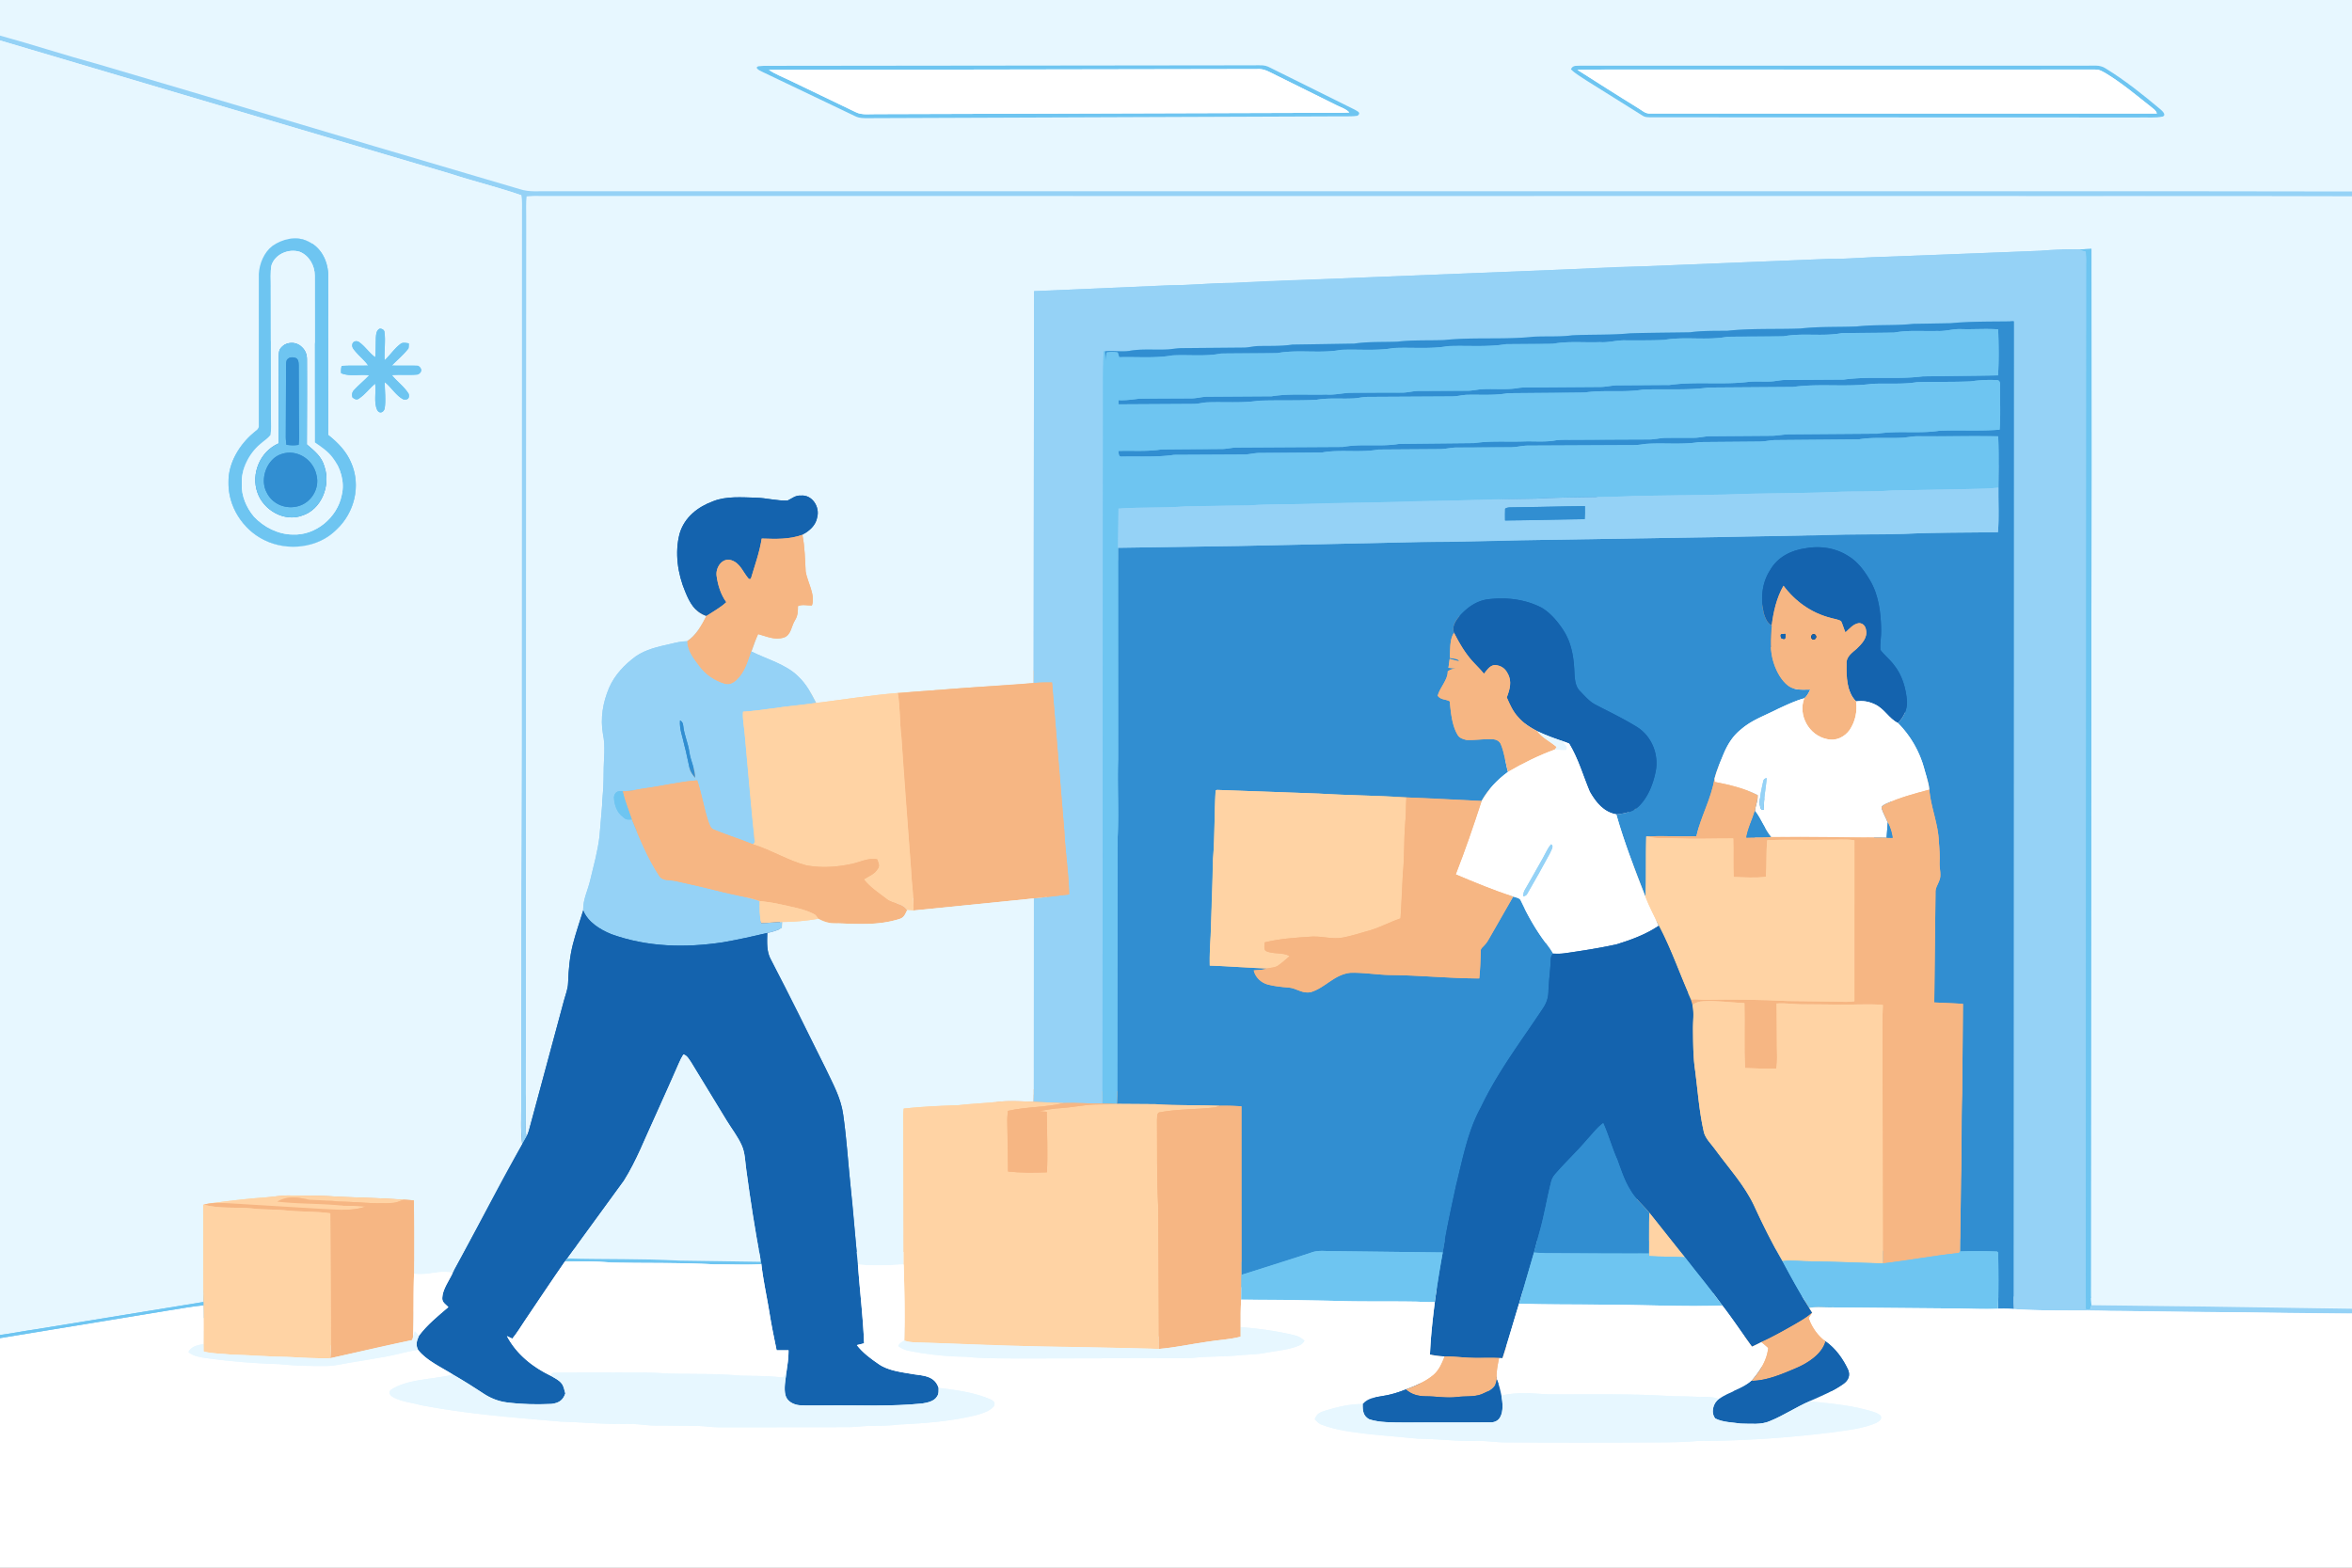 <svg xmlns="http://www.w3.org/2000/svg" viewBox="0 0 1254 836" width="1672" height="1114.667" xmlns:v="https://vecta.io/nano"><rect x="0" y="0" width="1254" height="836" fill="#333333" stroke="none"/><style><![CDATA[.B{stroke:#f6b683}.C{fill:#f6b683}.D{stroke:#e7f7ff}.E{fill:#e7f7ff}.F{stroke:#ffd3a4}.G{fill:#ffd3a4}.H{stroke:#6ec5f1}.I{stroke:#1463ae}.J{fill:#6ec5f1}.K{fill:#1463ae}.L{stroke:#95d2f6}.M{stroke:#318ed1}.N{fill:#95d2f6}.O{fill:#318ed1}.P{stroke:#fff}]]></style><defs><path d="M0 0h1254v102.11l-91-.12c-290 .01-580-.03-870 .01-5.61-.15-10.59.6-15.93-1.15l-77.99-23.02-97.05-28.89-50.98-15.07C33.94 29.24 17.1 23.65 0 18.98V0zm403.35 36.03c.63 1.31 2.04 1.72 3.25 2.37l49.42 23.61c2.24 1.11 4.54 1.04 6.98 1.02l253-.98c2.57-.03 5.25.13 7.79-.31 2.13-1.66.05-2.3-1.34-3.2l-45.44-22.56c-2.95-1.64-5.78-1.11-9.01-1.17l-253 .29c-3.58.1-7.24-.19-10.8.23l-.85.7zm434.2.93c2.38 2.42 5.61 4.13 8.42 6.08l29.54 18.49c1.72 1.23 3.48.99 5.48 1.04l259.01.09c4.25-.2 9 .41 13.12-.51 2.1-.93-.41-3.1-1.33-3.93-9.29-7.78-18.87-15.46-29.22-21.8-3.18-2.11-6.9-1.26-10.57-1.42-89.66.05-179.34-.03-269 0-2.21.25-4.4-.54-5.45 1.96z" id="A"/><path d="M0 18.98c17.1 4.67 33.94 10.26 51.05 14.89l50.98 15.07 97.05 28.89 77.99 23.02c5.34 1.75 10.32 1 15.93 1.15l870-.01 91 .12v2.63c-67.31-.24-134.68 0-202-.1-254.33.01-508.67.05-763-.01-2.73-.06-5.45-.06-8.17.15-.3 3.74-.17 7.47-.15 11.22l-.31 481c0 3.13-.19 6.2.27 9.32-.71 1.31-1.48 2.59-2.21 3.9-.53-4.4-.64-8.8-.56-13.22l.04-120 .19-79 .09-286c.06-2.63.04-5.25-.26-7.88-12.38-4.3-25.19-7.37-37.66-11.45l-98.8-29.2L0 21.56v-2.58z" id="B"/><path d="M0 21.56l141.47 41.91 98.8 29.2c12.47 4.08 25.28 7.15 37.66 11.45.3 2.63.32 5.25.26 7.88l-.09 286-.19 79-.04 120c-.08 4.42.03 8.82.56 13.22-12.96 22.55-24.46 45.86-37.07 68.58-7.17-1.63-13.52 1.64-20.61.5l-.12-39.15c-1.8-.18-3.6-.32-5.41-.39-12.04-.93-24.16-1.07-36.22-1.68-7.96-.63-16.01-.39-24-.56-4.73-.16-9.3.76-14 1.05-9.42.66-18.76 1.82-28.13 3.03a30.61 30.61 0 0 0-4.21.8l-.33.07.12 51.84-90.44 14.74c-6.02.85-11.98 2.09-18.01 2.84V21.56zm175.03 210.42l-.03-85.99c-.44-7.48-4.2-14.66-11.43-17.55-6-2.68-13.21-.96-18.38 2.74-4.4 3.37-6.88 9.39-7.19 14.81l-.02 81.03c.23 2.05-1.74 2.71-2.99 3.96-7.45 6.26-13.28 16.08-13.16 26.02-.31 12.96 7.52 25.38 19.16 31.01 12.34 6.14 28.54 4.34 38.42-5.61 9.57-8.97 13.17-23.41 7.83-35.58-2.58-6.17-7.05-10.75-12.21-14.84zm25.03-41.45c-3.26-2.34-5.23-5.7-8.54-8.05-1.44-1.09-3.66-.47-3.73 1.5-.12 1.5.9 2.43 1.75 3.5 2.22 2.64 4.87 4.64 6.78 7.46-4.73.17-9.44-.1-14.17.2-.32 1.24-.41 2.53-.28 3.87 4.49 1.96 10.15.43 14.99 1.12-2.55 2.7-5.47 5.02-7.98 7.76-1.19 1.15-1.4 2.49-.95 4.06 1.1.9 2.27 1.54 3.56.53 3.29-2.23 5.36-5.22 8.51-7.9.68 4.49-.86 10.12 1.17 14.2 1.26 2.06 3.34 1.13 3.89-.81.8-4.6.05-9.55.06-14.21 3.31 2.46 6.07 7.32 9.96 9.23 2.36.31 3.28-.43 2.87-2.86-2.25-3.84-6.25-6.61-9.04-10.11 4.6-.35 9.24.16 13.82-.31 2.41-1.1 2.44-3.32.17-4.65-4.66-.19-9.34.05-14.01-.12 2.94-3.03 6.35-5.82 8.91-9.18.14-.87.19-1.76.15-2.66-1.48-.18-3.22-.71-4.49.36-3.18 2.38-5.44 5.9-8.39 8.67-.31-5.01.62-10.14-.1-15.09-.02-1.13-1.58-1.97-2.62-1.73-1.71.94-1.81 2.93-1.95 4.67-.12 3.52-.02 7.03-.34 10.55z" id="C"/><path d="M404.2 35.33c3.56-.42 7.22-.13 10.8-.23l253-.29c3.23.06 6.06-.47 9.01 1.17l45.44 22.56c1.39.9 3.47 1.54 1.34 3.2-2.54.44-5.22.28-7.79.31l-253 .98c-2.44.02-4.74.09-6.98-1.02L406.6 38.4c-1.21-.65-2.62-1.06-3.25-2.37l.85-.7zm5.75 1.96c3.34 2.19 6.96 3.6 10.54 5.31l35.72 17.18c3.38 1.79 8.03.95 11.79 1.08l238-.7c4.46-.06 8.95.14 13.4-.18-1.66-1.86-4.37-2.64-6.6-3.77L680.7 40.3c-3.62-1.68-6.46-3.84-10.7-3.46l-260.05.45z" id="D"/><path d="M843 35h269c3.67.16 7.39-.69 10.57 1.42 10.35 6.34 19.93 14.02 29.22 21.8.92.83 3.43 3 1.33 3.93-4.12.92-8.87.31-13.12.51l-259.01-.09c-2-.05-3.76.19-5.48-1.04l-29.54-18.49c-2.81-1.95-6.04-3.66-8.42-6.08 1.05-2.5 3.24-1.71 5.45-1.96zm-1.99 2.23l32.37 20.4c2.25 1.29 3.82 3.13 6.59 2.89l269.98.02c-.42-1.72-1.76-2.38-3.01-3.47-7.99-6.29-15.37-12.57-24.1-17.9-1.89-1.06-3.53-2.19-5.81-2.07-78.29.05-156.72-.01-235.03-.01-13.66.1-27.33-.13-40.99.14z" id="E"/><path d="M409.95 37.29L670 36.84c4.24-.38 7.08 1.78 10.7 3.46l32.1 15.91c2.23 1.13 4.94 1.91 6.6 3.77-4.45.32-8.94.12-13.4.18l-238 .7c-3.76-.13-8.41.71-11.79-1.08L420.49 42.6c-3.58-1.71-7.2-3.12-10.54-5.31z" id="F"/><path d="M841.01 37.23c13.66-.27 27.33-.04 40.99-.14l235.03.01c2.28-.12 3.92 1.01 5.81 2.07 8.73 5.33 16.11 11.61 24.1 17.9 1.25 1.09 2.59 1.75 3.01 3.47-89.99.06-179.99-.07-269.98-.02-2.77.24-4.34-1.6-6.59-2.89-10.89-6.63-21.65-13.51-32.37-20.4z" id="G"/><path d="M280.83 104.78c2.72-.21 5.44-.21 8.17-.15l763 .01 202 .1v593.15c-25.66-.82-51.33-.71-77-1.14l-61.92-.74c-.15-1.67-.33-3.33-.35-5.01l.4-443-.05-115.29c-2.11.02-4.21.17-6.31.36-6.94-.22-13.87.07-20.79.65l-81.98 3.19c-10.35.15-20.64 1.28-31 1.14l-98 3.94c-15 .25-30.02 1.13-45 1.8l-103 4.11-72 2.98c-11.02.03-21.97 1.22-33 1.24l-72.68 3.14-.23 208.99c-13.32 1.34-26.74 1.74-40.08 2.85l-32.35 2.44c-14.55 1.18-29 3.55-43.5 5.31-2.64-5.14-5.42-10.3-9.71-14.27-6.4-6.34-16.74-9.12-24.82-13.16 1.23-3.1 2.12-6.28 3.57-9.29 4.56 1.24 8.88 3.4 13.73 1.84 3.87-1.26 3.93-5.96 5.9-9.15 1.55-2.45 1.6-4.79 1.61-7.6 2.19-1.04 5.05-.29 7.44-.33 1.99-5.6-2.39-12.52-3.32-18.03-.37-6.5-.44-13.28-1.76-19.67 3.71-2.08 7.17-4.96 7.91-9.38 1.46-5.46-2.64-12.08-8.71-11.54-2.92-.19-4.6 1.49-7.06 2.64-5.63.27-11.27-1.37-16.94-1.51-7.51-.16-15.76-.92-22.76 1.89-8.24 3.02-15.3 8.54-17.88 17.22-2.71 10.14-1.03 21.54 3.02 31.11 2.32 5.67 5.04 10.83 11.26 12.87-2.45 4.85-5.63 10.47-10.31 13.44-3.09.04-6.01.76-9 1.48-6.34 1.42-12.9 2.81-18.34 6.57-6.03 4.46-11.2 9.85-14.25 16.8-3.3 7.79-4.75 16.26-3.26 24.67 1.45 6.84.34 13.26.36 20.55-.04 11.37-1.3 22.58-2.2 33.89-.95 8.17-3.16 15.87-5.06 23.84-1.34 5.56-3.82 9.97-3.64 15.79-1.84 5.98-3.93 11.96-5.49 18.02-1.71 6.74-2.31 13.53-2.55 20.47-.06 3.28-1.33 6.26-2.2 9.5l-17.88 66.32c-.57 2.23-1.1 4.43-2.18 6.49-.46-3.12-.27-6.19-.27-9.32l.31-481c-.02-3.75-.15-7.48.15-11.22z" id="H"/><path d="M163.57 128.44c7.23 2.89 10.99 10.07 11.43 17.55l.03 85.99c5.16 4.09 9.63 8.67 12.21 14.84 5.34 12.17 1.74 26.61-7.83 35.58-9.88 9.95-26.08 11.75-38.42 5.61-11.64-5.63-19.47-18.05-19.16-31.01-.12-9.94 5.71-19.76 13.16-26.02 1.25-1.25 3.22-1.91 2.99-3.96l.02-81.03c.31-5.42 2.79-11.44 7.19-14.81 5.17-3.7 12.38-5.42 18.38-2.74zm4.35 107.49l-.09-88.94c.03-5.27-2.97-10.68-7.98-12.71-5.88-1.84-13.16 1.15-15.11 7.22-.72 3.72-.3 7.72-.37 11.5l.09 70c-.05 2.96.28 6.07-.27 8.99-1.46 1.87-3.67 3.19-5.43 4.78-6.07 5.09-10.19 13.24-9.83 21.23-.32 6.31 2.47 12.79 6.52 17.53 5.16 5.55 12.91 9.45 20.55 9.52 12.27.61 23.86-9.08 26.19-21.01 1.73-6.94-.61-14.73-4.98-20.25-2.57-3.31-5.89-5.52-9.29-7.86z" id="I"/><path d="M1108.77 133.07l3.35 1c.39 2.64.35 5.27.29 7.93l-.29 487-.07 69.09c2.34 1 2.69.05 3.03-2.08l61.92.74 77 1.14v2.59c-24.37.18-48.63-.72-73-.77-18.67.01-37.33-.59-56-.63-16.98-.51-34.27.2-51.27-.99l-.21-4.08.14-522.66c-11.21.21-22.5-.06-33.66 1.01l-20 .35c-9.98 1.07-20 .27-30 1.38-9.93.41-20.09-.03-29.99 1.1-12.97.49-26.11-.17-39.01 1.2-6.69.09-13.34-.1-19.99.82l-32.01.55c-10.22.99-20.56.53-30.81 1.06-6.76.9-13.65.41-20.48.74-15.81 1.7-31.89.13-47.71 1.78-8.31.32-16.73-.11-24.99.86-7.7.32-15.34-.1-23 1.04l-33.01.53c-6 .91-11.98.64-18.02.77-2.7.04-5.27.83-7.98.83-11-.01-22 .14-33.01.29-2.35.03-4.64.44-6.98.65-6.92.42-14.19-.44-21.01.82-4.25.58-8.56-.26-12.85.22l-.71.09c-.47 11.17-.27 22.38-.3 33.56l-.18 139-.15 228.55c-6.9-.01-13.75-.56-20.65-.32l-16.27-.68a142.82 142.82 0 0 0 .14-6.55l.1-101.89 18.9-2.16c-.22-11.33-2.05-22.63-2.59-33.95l-6.54-79.04c-3.27-.07-6.55-.01-9.81.29l.23-208.99 72.68-3.14c11.03-.02 21.98-1.21 33-1.24 23.98-1.41 48-1.9 72-2.98l103-4.11 45-1.8 98-3.94c10.36.14 20.65-.99 31-1.14l81.98-3.19c6.92-.58 13.85-.87 20.79-.65z" id="J"/><path d="M1108.77 133.07l6.31-.36.05 115.29-.4 443c.02 1.68.2 3.34.35 5.01-.34 2.13-.69 3.08-3.03 2.08l.07-69.09.29-487c.06-2.66.1-5.29-.29-7.93l-3.35-1z" id="K"/><path d="M159.85 134.28c5.01 2.03 8.01 7.44 7.98 12.71l.09 88.94c3.4 2.34 6.72 4.55 9.29 7.86 4.37 5.52 6.71 13.31 4.98 20.25-2.33 11.93-13.92 21.62-26.19 21.01-7.64-.07-15.39-3.97-20.55-9.52-4.05-4.74-6.84-11.22-6.52-17.53-.36-7.99 3.76-16.14 9.83-21.23 1.76-1.59 3.97-2.91 5.43-4.78.55-2.92.22-6.03.27-8.99l-.09-70c.07-3.78-.35-7.78.37-11.5 1.95-6.07 9.23-9.06 15.11-7.22zm-11.34 102.2c-9.86 4.28-14.82 16.21-11.23 26.25 3.2 9.25 14.16 15.68 23.68 12.25 10.41-3.19 15.42-16.07 12.07-25.98-1.47-5.47-5.31-8.51-9.43-11.98l.05-45.05c.06-2.76-.71-4.96-2.7-6.91-3-3.13-8.66-2.88-11.31.57-1.16 1.43-.95 3.61-1.06 5.37l-.07 45.48z" id="L"/><path d="M1073.66 171.35l-.14 522.66a139.28 139.28 0 0 0 .21 4.08c-2.82-.23-5.65-.26-8.48-.16.39-9.93.28-19.96.1-29.9l-.5-.61c-6.56-.31-13.24-.28-19.8-.08l.5-38.34c.54-15.33.04-30.67.63-46l.41-47.68c-5.1-.36-10.2-.51-15.31-.74l.67-58.6c-.14-2.38 1.13-3.98 1.91-6.13 1.43-2.91.11-6.6.26-9.84.15-3.71-.04-7.31-.38-11-.27-9.51-4.26-18.35-5.11-27.9-.25-3.76-1.74-7.45-2.67-11.1-2.43-9.12-7.38-17.78-14.06-24.44 3.13-3.11 4.96-7.12 4.86-11.57-.65-7.12-2.54-13.96-7.12-19.6-2.13-2.83-5.01-5.02-7.09-7.86-.26-3.49.49-7.03.4-10.54-.09-9.03-1.31-18.97-6.11-26.81-2.9-4.89-6.42-9.7-11.39-12.66-6.72-4.36-15.07-5.59-22.89-4.13-7.61 1.07-14.77 4.66-18.71 11.5-4.48 6.87-5.21 15.11-3.54 23 .83 2.43 1.76 5.5 4.32 6.58-.59 7.09-1.16 13.81 1.27 20.68 1.44 4.24 3.9 8.72 7.48 11.5 3.7 2.66 7.49 2.02 11.78 2.08-.89 1.74-1.6 3.43-3.21 4.64-4.82 1.33-9.4 3.53-13.93 5.62-6.98 3.61-13.98 5.87-19.94 11.11-4.21 3.37-7.03 7.96-9.1 12.88-1.77 4.29-3.68 8.65-4.87 13.15-1.69 10.74-7.33 20.32-9.63 30.77-8.58.41-17.22-.36-25.81.16l-.95-.02c-.32 10.75.04 21.55-.38 32.29-5.66-14.48-11.36-29.08-15.58-44.05 4.27-.47 8.96-1.21 12.09-4.44 4.78-4.68 7.49-11.64 8.81-18.08 2.02-9.24-2.01-19.37-10.17-24.27-7.11-4.4-14.74-7.99-22.14-11.88-3.04-1.64-5.53-4.59-7.93-7.06-2.77-2.68-2.8-6.94-3.03-10.54-.34-7.69-1.52-15.08-5.71-21.69-3.01-4.69-6.93-9.41-11.77-12.27-8.93-4.63-19.25-5.71-29.13-4.41-6.39 1.08-11.3 4.96-15.39 9.78-1.75 2.38-3.28 5.04-2.13 8.06-2.46 3.19-1.99 9.31-2.26 13.22 1.23.6 4.74.24 4.86 1.96-1.66-.39-3.3-.84-4.94-1.29l-.67 4.76 4.05.33c-1.66.21-3.03.54-4.42 1.54.1 4.54-4.19 8.6-5.36 13.01 1.75 2.34 4.17 1.69 6.42 2.98.6 5.76 1.14 12.8 4.2 17.87 1.04 1.78 2.94 2.31 4.83 2.74 4.67.16 9.37-.65 14.05-.4 1.76.15 3.44.97 4.16 2.67 1.93 4.59 2.49 9.95 3.81 14.77-5.7 4.15-10.58 9.34-14.06 15.49l-40.11-1.9c-15.59-1.02-31.23-1.1-46.82-2.05l-54.18-1.96-.69.35c-.74 12.14-.4 24.31-1.39 36.42-.14 13.67-.75 27.34-1.26 41-.33 5.31-.6 10.59-.48 15.91 10.18.34 20.32 1.2 30.5 1.55-2.3.94-4.62.73-7.05 1.04.87 3.71 3.91 6.56 7.55 7.53 3.62.93 7.31 1.31 11.01 1.59 4.43.37 7.28 3.48 12.01 2.41 7.68-2.4 12.36-9.36 20.97-10.28 6.98-.21 14.02 1.05 21.01 1.2 15.9.1 31.78 1.8 47.68 1.82.52-4.89.68-9.75.8-14.66-.04-1.41.98-1.88 1.79-2.86 1.58-1.57 2.51-3.42 3.6-5.33l11.92-20.8c1.24.47 3.51.71 4.01 2.1 3.69 7.94 8.07 15.69 13.36 22.68 1.38 1.81 2.71 3.65 3.84 5.64a5.01 5.01 0 0 0-1.21 3.45c-.21 5.7-1.07 11.33-1.23 17.03-.13 3.29-1.06 5.95-2.88 8.67-11.69 17.68-23.96 33.57-33.15 52.86-7 12.69-9.69 27.56-13.22 41.67-2.56 11.85-5.16 23.71-7.09 35.67l-59.22-.71c-3.86.03-7.27-.58-10.98.81-12.3 4.22-24.69 8.02-37.11 11.85l-.02-89.89c-3.85-.25-7.72-.34-11.57-.28-11.42-.48-22.92-.03-34.32-.85l-20.05-.14-.44-.01a147.34 147.34 0 0 0 .19-8.67l.16-133c.79-14.01-.21-28.04.3-42l-.05-112.88 63.89-.96 97.99-2.14c17.67.04 35.35-.45 53.01-.92l105-1.69 68-1.36 31-.34c16.74-.81 33.48-.63 50.23-.91.65-7.84.16-15.88.26-23.76.03-9.1.31-18.28-.15-27.36-14.09-.41-28.24.12-42.34-.03-2.76-.08-5.41.47-8.13.75-8.04.48-15.87-.42-23.87.9l-45 .39c-2.69.17-5.29.78-7.99.79l-32.02.27c-9.51 1.55-19.39.24-28.98 1.01a43.14 43.14 0 0 1-9.01.62l-53 .25c-3.38-.05-6.61.94-9.99.9-9.34-.05-18.67.2-28.01.13-3.04-.05-5.95.75-8.97.84l-33.04.23c-10 1.8-20.02-.15-29.99 1.55-11.32.27-22.68.18-34 .27-2.7.11-5.28.85-7.99.82l-37.01.19c-9.19 1.35-18.62.72-27.92.94-1.91.13-1.51-1.76-1.84-3.03 7.69-.26 15.15.39 22.76-.76 10.99-.27 22.01-.16 33-.29 2.35-.1 4.62-.66 6.97-.76l57.04-.33c10-1.85 19.96.06 29.99-1.63l40-.42c8.69-1.28 17.21-.6 26-.87 5.84-.23 11.83.45 17.52-.61 2.45-.35 5-.26 7.48-.27l42-.18c3.04.04 5.95-.78 8.97-.85l15.03-.04c3.04.02 5.95-.85 8.99-.84l32.01-.24c3.37.05 6.63-.74 9.99-.77l47.01-.36c10.98-1.71 22.08.11 33-1.55 10.67-.46 21.48.27 32.11-.57.59-7.99.16-16.12.23-24.14.03-1.32-.42-2.07-1.33-2.25-4.83-.32-9.62-.02-14.41.64-9.52.43-19.09.13-28.6.43-8 1.28-15.75.48-24.01.9-13.86 1.81-28.12-.29-41.96 1.63l-45.03.33c-11.52 1.58-23.38.62-35 1.1-10.35 1.68-20.56.04-31 1.53-13.66.34-27.35.22-41.01.38-7.33 1.31-14.59.67-21.99.87-2.7.13-5.28.85-7.99.85l-45.01.25c-2.37.05-4.64.61-6.99.79-6.85.4-13.41-.4-20.21.78-10.24.5-20.56.11-30.81.47-9.2 1.4-18.71.46-28 .91-2.35.24-4.6.82-6.98.8l-39.63.23-.02-2.25c3.95.26 7.71-.45 11.61-.81l27.03-.13c3.05.03 5.94-.92 8.99-.9l34.02-.22c9.51-1.54 19.37-.62 28.99-.95 4.77.37 9.27-.95 14-.92l26-.07c3.39.08 6.6-.98 9.99-.91l25.01-.1c2.18.02 4.3-.35 6.45-.66 6.96-.72 14.21.4 21.11-.82 2.49-.37 4.92-.28 7.44-.29l36-.25c3.37.01 6.61-.93 9.99-.87l27.01-.17c14.21-2.02 28.81.11 42.99-1.77 3.66-.2 7.35.02 11.01-.1 2.69-.12 5.29-.81 7.99-.82l31.01-.19c13.86-1.94 28.13.06 42-1.71l40.27-.56c.53-8.05.37-16.46.07-24.52-6.42-.46-12.9.05-19.34-.12-4.43-.3-8.57 1.22-13 .97-7.65.24-15.5-.54-23 .85-9.32.34-18.68.08-28.01.31-10.17 1.92-20.91-.22-30.99 1.68-9.99.28-20.02.05-30.01.26-11.06 2.08-22.72-.24-33.79 1.68-6.72.31-13.48.22-20.2.24-4.75-.24-9.22 1.31-14 .94-8.29.33-16.83-.62-25 .87-8.32.3-16.68.11-25 .21-10.11 1.67-20.73.62-31.01 1.06-9.48 1.65-19.4.54-29 1.01-9.15 1.62-18.73.55-28 .97-11.14 2.08-22.87-.31-33.99 1.73-9.99.28-20.02.03-30.01.24-8.44 1.68-17.4.51-26 1-9.24 1.63-18.92.66-28.29.96l-.78-2.53c-2.08-.36-3.92-.33-6.01.01l-.5 4.89-.26-5.52c4.29-.48 8.6.36 12.85-.22 6.82-1.26 14.09-.4 21.01-.82 2.34-.21 4.63-.62 6.98-.65l33.01-.29c2.71 0 5.28-.79 7.98-.83 6.04-.13 12.02.14 18.02-.77l33.01-.53c7.66-1.14 15.3-.72 23-1.04 8.26-.97 16.68-.54 24.99-.86 15.82-1.65 31.9-.08 47.71-1.78 6.83-.33 13.72.16 20.48-.74 10.25-.53 20.59-.07 30.81-1.06 10.66-.36 21.35-.36 32.01-.55 6.65-.92 13.3-.73 19.99-.82 12.9-1.37 26.04-.71 39.01-1.2 9.9-1.13 20.06-.69 29.99-1.1 10-1.11 20.02-.31 30-1.38l20-.35c11.16-1.07 22.45-.8 33.66-1.01z" id="M"/><path d="M202.35 175.31c1.04-.24 2.6.6 2.62 1.73.72 4.95-.21 10.08.1 15.09 2.95-2.77 5.21-6.29 8.39-8.67 1.27-1.07 3.01-.54 4.49-.36.04.9-.01 1.79-.15 2.66-2.56 3.36-5.97 6.15-8.91 9.18 4.67.17 9.35-.07 14.01.12 2.27 1.33 2.24 3.55-.17 4.65-4.58.47-9.22-.04-13.82.31 2.79 3.5 6.79 6.27 9.04 10.11.41 2.43-.51 3.17-2.87 2.86-3.89-1.91-6.65-6.77-9.96-9.23-.01 4.66.74 9.61-.06 14.21-.55 1.94-2.63 2.87-3.89.81-2.03-4.08-.49-9.71-1.17-14.2-3.15 2.68-5.22 5.67-8.51 7.9-1.29 1.01-2.46.37-3.56-.53-.45-1.57-.24-2.91.95-4.06 2.51-2.74 5.43-5.06 7.98-7.76-4.84-.69-10.5.84-14.99-1.12-.13-1.34-.04-2.63.28-3.87 4.73-.3 9.44-.03 14.17-.2-1.91-2.82-4.56-4.82-6.78-7.46-.85-1.07-1.87-2-1.75-3.5.07-1.97 2.29-2.59 3.73-1.5 3.31 2.35 5.28 5.71 8.54 8.05.32-3.52.22-7.03.34-10.55.14-1.74.24-3.73 1.95-4.67z" id="N"/><path d="M1046 175.52c6.44.17 12.92-.34 19.34.12.3 8.06.46 16.47-.07 24.52-13.41.43-26.85.21-40.27.56-13.87 1.77-28.14-.23-42 1.71l-31.01.19c-2.7.01-5.3.7-7.99.82-3.66.12-7.35-.1-11.01.1-14.18 1.88-28.78-.25-42.99 1.77-9-.06-18 .17-27.01.17-3.38-.06-6.62.88-9.99.87l-36 .25c-2.52.01-4.95-.08-7.44.29-6.9 1.22-14.15.1-21.11.82-2.15.31-4.27.68-6.45.66-8.33-.01-16.67.07-25.01.1-3.39-.07-6.6.99-9.99.91-8.67-.12-17.33 0-26 .07-4.73-.03-9.23 1.29-14 .92-9.62.33-19.48-.59-28.99.95l-34.02.22c-3.05-.02-5.94.93-8.99.9-9.01-.01-18.02.04-27.03.13-3.9.36-7.66 1.07-11.61.81l.02 2.25 39.63-.23c2.38.02 4.63-.56 6.98-.8 9.29-.45 18.8.49 28-.91 10.25-.36 20.57.03 30.81-.47 6.8-1.18 13.36-.38 20.21-.78 2.35-.18 4.62-.74 6.99-.79l45.01-.25c2.71 0 5.29-.72 7.99-.85 7.4-.2 14.66.44 21.99-.87l41.01-.38c10.44-1.49 20.65.15 31-1.53 11.62-.48 23.48.48 35-1.1l45.03-.33c13.84-1.92 28.1.18 41.96-1.63 8.26-.42 16.01.38 24.01-.9 9.51-.3 19.08 0 28.6-.43 4.79-.66 9.58-.96 14.41-.64.91.18 1.36.93 1.33 2.25-.07 8.02.36 16.15-.23 24.14-10.63.84-21.44.11-32.11.57-10.92 1.66-22.02-.16-33 1.55l-47.01.36c-3.36.03-6.62.82-9.99.77l-32.01.24c-3.04-.01-5.95.86-8.99.84-5.01.02-10.02-.02-15.03.04-3.02.07-5.93.89-8.97.85-14-.03-28 .14-42 .18-2.48.01-5.03-.08-7.48.27-5.69 1.06-11.68.38-17.52.61-8.79.27-17.31-.41-26 .87l-40 .42c-10.03 1.69-19.99-.22-29.99 1.63l-57.04.33c-2.35.1-4.62.66-6.97.76l-33 .29c-7.61 1.15-15.07.5-22.76.76.33 1.27-.07 3.16 1.84 3.03 9.3-.22 18.73.41 27.92-.94l37.01-.19c2.71.03 5.29-.71 7.99-.82l34-.27c9.97-1.7 19.99.25 29.99-1.55l33.04-.23c3.02-.09 5.93-.89 8.97-.84l28.01-.13c3.38.04 6.61-.95 9.99-.9l53-.25a43.14 43.14 0 0 0 9.01-.62c9.59-.77 19.47.54 28.98-1.01l32.02-.27c2.7-.01 5.3-.62 7.99-.79l45-.39c8-1.32 15.83-.42 23.87-.9 2.72-.28 5.37-.83 8.13-.75l42.34.03c.46 9.08.18 18.26.15 27.36-5.49.63-10.98.59-16.49.76l-40.02.71c-10.32.83-20.65.34-31 .86-19.32.78-38.66.52-57.98 1.36l-48.02.72c-17.64.97-35.35.4-52.98 1.45l-30.07.66-43.93 1.09-44.98.97c-11.35.45-22.67.05-34 .91-11.34-.02-22.67.36-34.02.52-11.85.91-23.78.33-35.65 1.19l-.24 20.88.05 112.88c-.51 13.96.49 27.99-.3 42l-.16 133a147.34 147.34 0 0 1-.19 8.67l-7.7-.12.15-228.55.18-139c.03-11.18-.17-22.39.3-33.56l.71-.09.26 5.52.5-4.89c2.09-.34 3.93-.37 6.01-.01l.78 2.53c9.37-.3 19.05.67 28.29-.96 8.6-.49 17.56.68 26-1l30.01-.24c11.12-2.04 22.85.35 33.99-1.73 9.27-.42 18.85.65 28-.97 9.6-.47 19.52.64 29-1.01 10.28-.44 20.9.61 31.01-1.06l25-.21c8.17-1.49 16.71-.54 25-.87 4.78.37 9.25-1.18 14-.94 6.72-.02 13.48.07 20.2-.24 11.07-1.92 22.73.4 33.79-1.68l30.01-.26c10.08-1.9 20.82.24 30.99-1.68l28.01-.31c7.5-1.39 15.35-.61 23-.85 4.43.25 8.57-1.27 13-.97z" id="O"/><path d="M160.95 185.06c1.99 1.95 2.76 4.15 2.7 6.91.24 15.01.05 30.04-.05 45.05 4.12 3.47 7.96 6.51 9.43 11.98 3.35 9.91-1.66 22.79-12.07 25.98-9.52 3.43-20.48-3-23.68-12.25-3.59-10.04 1.37-21.97 11.23-26.25l.07-45.48c.11-1.76-.1-3.94 1.06-5.37 2.65-3.45 8.31-3.7 11.31-.57zm-8.22 52.14c2.21.3 4.26.36 6.48.03.16-1.74.29-3.48.25-5.23-.26-12.33-.16-24.67-.2-37.01-.05-1.39-.03-3.12-1.35-3.97-1.78-.73-3.86-.73-5.01 1.04-.5 1.55-.34 3.33-.39 4.94l-.14 36a33.06 33.06 0 0 0 .36 4.2zm-2.56 4.91c-7.94 2.45-11.89 13.51-7.9 20.64 2.87 5.83 9.42 8.7 15.72 7.41 7.57-1.45 12.71-9.41 10.72-16.91-1.72-8.19-10.36-13.91-18.54-11.14z" id="P"/><path d="M157.91 191.02c1.32.85 1.3 2.58 1.35 3.97l.2 37.01c.04 1.75-.09 3.49-.25 5.23-2.22.33-4.27.27-6.48-.03a33.06 33.06 0 0 1-.36-4.2l.14-36c.05-1.61-.11-3.39.39-4.94 1.15-1.77 3.23-1.77 5.01-1.04z" id="Q"/><path d="M150.17 242.11c8.18-2.77 16.82 2.95 18.54 11.14 1.99 7.5-3.15 15.46-10.72 16.91-6.3 1.29-12.85-1.58-15.72-7.41-3.99-7.13-.04-18.19 7.9-20.64z" id="R"/><path d="M1065.49 260.04c-.1 7.88.39 15.92-.26 23.76-16.75.28-33.49.1-50.23.91-10.34.39-20.67.23-31 .34-22.66.81-45.34.81-68 1.36l-105 1.69-53.01.92-97.99 2.14-63.89.96.24-20.88c11.87-.86 23.8-.28 35.65-1.19l34.02-.52c11.33-.86 22.65-.46 34-.91 14.98-.62 30-.57 44.98-.97 14.64-.73 29.29-.55 43.93-1.09 10.02-.46 20.05-.41 30.07-.66 17.63-1.05 35.34-.48 52.98-1.45l48.02-.72c19.32-.84 38.66-.58 57.98-1.36 10.35-.52 20.68-.03 31-.86l40.02-.71c5.51-.17 11-.13 16.49-.76zm-263.01 11.25c-.08 2.09-.07 4.17-.04 6.27 14.15-.02 28.3-.65 42.45-.71.16-2.33.2-4.63.12-6.96l-38.01.64c-1.63.11-3.15-.22-4.52.76z" id="S"/><path d="M427 264.27c6.07-.54 10.17 6.08 8.71 11.54-.74 4.42-4.2 7.3-7.91 9.38-7.23 2.59-14.16 2.22-21.68 2.01-1.15 7.41-3.71 14.33-5.81 21.49l-1.01.1c-3.03-3.37-4.57-8.45-9.24-9.99-4.98-1.68-8.58 3.84-8 8.22.66 4.94 2.21 10.05 5.19 14.1-3.1 2.91-7.07 5.01-10.61 7.37-6.22-2.04-8.94-7.2-11.26-12.87-4.05-9.57-5.73-20.97-3.02-31.11 2.58-8.68 9.64-14.2 17.88-17.22 7-2.81 15.25-2.05 22.76-1.89 5.67.14 11.31 1.78 16.94 1.51 2.46-1.15 4.14-2.83 7.06-2.64z" id="T"/><path d="M807 270.53c12.67-.03 25.35-.59 38.01-.64.08 2.33.04 4.63-.12 6.96l-42.45.71c-.03-2.1-.04-4.18.04-6.27 1.37-.98 2.89-.65 4.52-.76z" id="U"/><path d="M427.8 285.19c1.32 6.39 1.39 13.17 1.76 19.67.93 5.51 5.31 12.43 3.32 18.03-2.39.04-5.25-.71-7.44.33-.01 2.81-.06 5.15-1.61 7.6-1.97 3.19-2.03 7.89-5.9 9.15-4.85 1.56-9.17-.6-13.73-1.84-1.45 3.01-2.34 6.19-3.57 9.29-2.04 5.68-3.35 10.97-7.9 15.32-1.8 1.66-4.01 2.72-6.49 1.94-5.34-1.58-10.2-4.92-13.5-9.43-2.93-3.93-6.38-8.18-6.41-13.32 4.68-2.97 7.86-8.59 10.31-13.44 3.54-2.36 7.51-4.46 10.61-7.37-2.98-4.05-4.53-9.16-5.19-14.1-.58-4.38 3.02-9.9 8-8.22 4.67 1.54 6.21 6.62 9.24 9.99l1.01-.1c2.1-7.16 4.66-14.08 5.81-21.49 7.52.21 14.45.58 21.68-2.01z" id="V"/><path d="M985.45 296.53c4.97 2.96 8.49 7.77 11.39 12.66 4.8 7.84 6.02 17.78 6.11 26.81.09 3.51-.66 7.05-.4 10.54 2.08 2.84 4.96 5.03 7.09 7.86 4.58 5.64 6.47 12.48 7.12 19.6.1 4.45-1.73 8.46-4.86 11.57-4.96-2.48-7.14-7.62-12.42-10.02-3.35-1.54-6.19-1.97-9.88-1.52-5.06-4.85-5.21-13.55-5.08-20.05-.33-3.76 2.96-5.86 5.42-8.05 2.7-2.59 5.84-5.87 4.97-9.95-.29-2.05-1.62-3.69-3.79-3.69-2.99.39-5.08 3.04-7.19 4.95-.88-1.96-1.4-4.05-2.32-5.99-1.67-1.03-3.92-1.21-5.79-1.8-10.16-2.65-18.66-8.73-24.93-17.09-3.64 6.32-5.39 13.93-6.26 21.12-2.56-1.08-3.49-4.15-4.32-6.58-1.67-7.89-.94-16.13 3.54-23 3.94-6.84 11.1-10.43 18.71-11.5 7.82-1.46 16.17-.23 22.89 4.13z" id="W"/><path d="M950.89 312.36c6.27 8.36 14.77 14.44 24.93 17.09 1.87.59 4.12.77 5.79 1.8.92 1.94 1.44 4.03 2.32 5.99 2.11-1.91 4.2-4.56 7.19-4.95 2.17 0 3.5 1.64 3.79 3.69.87 4.08-2.27 7.36-4.97 9.95-2.46 2.19-5.75 4.29-5.42 8.05-.13 6.5.02 15.2 5.08 20.05.73 5.35-.41 10.67-3.38 15.18-2.8 3.9-7.45 6.15-12.25 4.9-9.45-1.94-15.47-12.62-12.02-21.73 1.61-1.21 2.32-2.9 3.21-4.64-4.29-.06-8.08.58-11.78-2.08-3.58-2.78-6.04-7.26-7.48-11.5-2.43-6.87-1.86-13.59-1.27-20.68.87-7.19 2.62-14.8 6.26-21.12zm1.05 25.69c-2.2.08-3.04-.33-2.31 2.23 2.54 1.27 2.33-.1 2.31-2.23zm14.29.32c-1.31 1.18-.15 3.53 1.55 2.4 1.28-1.22.08-3.22-1.55-2.4z" id="X"/><path d="M821.91 324.06c4.84 2.86 8.76 7.58 11.77 12.27 4.19 6.61 5.37 14 5.71 21.69.23 3.6.26 7.86 3.03 10.54 2.4 2.47 4.89 5.42 7.93 7.06 7.4 3.89 15.03 7.48 22.14 11.88 8.16 4.9 12.19 15.03 10.17 24.27-1.32 6.44-4.03 13.4-8.81 18.08-3.13 3.23-7.82 3.97-12.09 4.44-6.82-1.21-10.92-6.41-14.16-12.08-3.69-8.73-6.01-17.41-11-25.68a41.53 41.53 0 0 0-2.69-1.04c-4.88-1.64-9.64-3.32-14.28-5.57-3.78-1.96-7.29-4.18-10.11-7.42-2.88-3.09-4.5-6.77-6.15-10.59 1.57-4.23 2.87-8.51.47-12.75-1.42-2.87-3.72-4.28-6.89-4.54-2.84.38-4.07 2.7-5.77 4.68-1.83-2.33-3.98-4.34-5.96-6.53-4.1-4.48-7.22-9.89-9.96-15.28-1.15-3.02.38-5.68 2.13-8.06 4.09-4.82 9-8.7 15.39-9.78 9.88-1.3 20.2-.22 29.13 4.41z" id="Y"/><path d="M775.26 337.49c2.74 5.39 5.86 10.8 9.96 15.28 1.98 2.19 4.13 4.2 5.96 6.53 1.7-1.98 2.93-4.3 5.77-4.68 3.17.26 5.47 1.67 6.89 4.54 2.4 4.24 1.1 8.52-.47 12.75 1.65 3.82 3.27 7.5 6.15 10.59 2.82 3.24 6.33 5.46 10.11 7.42 2.63 3.52 7.03 5.57 10.35 8.44l-.99 1.35c-8.61 3.15-17.08 7.33-25 11.94-1.32-4.82-1.88-10.18-3.81-14.77-.72-1.7-2.4-2.52-4.16-2.67-4.68-.25-9.38.56-14.05.4-1.89-.43-3.79-.96-4.83-2.74-3.06-5.07-3.6-12.11-4.2-17.87-2.25-1.29-4.67-.64-6.42-2.98 1.17-4.41 5.46-8.47 5.36-13.01 1.39-1 2.76-1.33 4.42-1.54l-4.05-.33.67-4.76 4.94 1.29c-.12-1.72-3.63-1.36-4.86-1.96.27-3.91-.2-10.03 2.26-13.22z" id="Z"/><path d="M951.94 338.05c.02 2.13.23 3.5-2.31 2.23-.73-2.56.11-2.15 2.31-2.23z" id="a"/><path d="M966.23 338.37c1.63-.82 2.83 1.18 1.55 2.4-1.7 1.13-2.86-1.22-1.55-2.4z" id="b"/><path d="M366.33 341.93c.03 5.14 3.48 9.39 6.41 13.32 3.3 4.51 8.16 7.85 13.5 9.43 2.48.78 4.69-.28 6.49-1.94 4.55-4.35 5.86-9.64 7.9-15.32 8.08 4.04 18.42 6.82 24.82 13.16 4.29 3.97 7.07 9.13 9.71 14.27-7.7 1.11-15.48 1.75-23.19 2.91-5.25.68-10.54 1.48-15.81 1.78-.36 4.13.66 8.23.96 12.48l5.3 57.11-.96 1.13c-6.85-2.85-14.06-5.01-20.9-7.87-1.89-.66-2.41-3.18-3.08-4.86-2.24-7.03-3.39-14.35-5.75-21.37-8.97.57-17.83 2.85-26.73 4.05-4.33.5-8.73 1.85-13.07 1.69-2.62-.32-4.27.58-4.6 3.3.18 3.98 1.54 8.15 4.92 10.55 1.58 1.52 2.44 1.38 4.59 1.22 4.38 10.57 8.44 20.77 14.83 30.38 1.76 2.52 5.66 1.83 8.34 2.44 8.71 1.85 17.39 3.91 26.02 6.1 6.37 1.61 12.79 2.45 19.03 4.6-.08 3.94-.14 7.99.81 11.84 3.77-.1 7.52-.6 11.29-.67l-.29 3.29c-2.54 1.22-5.04 2.01-7.79 2.56-7.81 1.86-15.63 3.61-23.54 4.98-20.14 3.04-40.35 2.63-59.66-4.34-5.96-2.44-12.41-6.4-14.94-12.63-.18-5.82 2.3-10.23 3.64-15.79 1.9-7.97 4.11-15.67 5.06-23.84.9-11.31 2.16-22.52 2.2-33.89-.02-7.29 1.09-13.71-.36-20.55-1.49-8.41-.04-16.88 3.26-24.67 3.05-6.95 8.22-12.34 14.25-16.8 5.44-3.76 12-5.15 18.34-6.57 2.99-.72 5.91-1.44 9-1.48zm4.28 72.88c-.03-4.92-2.38-8.95-3.09-13.81-.63-4.75-2.75-9.08-3.23-13.83-.13-1.31-.49-2.38-1.73-2.99-.37 4.81 1.4 8.64 2.32 13.28 1.12 4.08 1.85 8.23 2.81 12.35.46 2.01 1.67 3.43 2.92 5z" id="c"/><path d="M551.09 364.25c3.26-.3 6.54-.36 9.81-.29l6.54 79.04c.54 11.32 2.37 22.62 2.59 33.95-6.29.86-12.59 1.46-18.9 2.16l-64.1 6.44c.25-7.19-.97-14.31-1.27-21.55l-5.17-71.02c-.98-7.82-.6-15.67-1.93-23.44l32.35-2.44 40.08-2.85z" id="d"/><path d="M478.66 369.54c1.33 7.77.95 15.62 1.93 23.44 1.32 23.73 3.44 47.34 5.17 71.02.3 7.24 1.52 14.36 1.27 21.55l-3.37-.17c-2.77-4.21-7.25-3.01-11.02-6.03-4.14-3.2-8.87-6.22-12.05-10.42 2.87-1.88 5.74-2.68 7.54-5.82 1.11-1.64.07-3.2-.42-4.84-4.92-1.01-9.15 1.57-13.96 2.5-7.72 1.63-16.1 2.18-23.88.68-9.79-2.55-18.72-8.22-28.41-11.19l.96-1.13c-2.12-19.03-3.55-38.05-5.3-57.11-.3-4.25-1.32-8.35-.96-12.48 5.27-.3 10.56-1.1 15.81-1.78 7.71-1.16 15.49-1.8 23.19-2.91 14.5-1.76 28.95-4.13 43.5-5.31z" id="e"/><path d="M961.95 372.38c-3.45 9.11 2.57 19.79 12.02 21.73 4.8 1.25 9.45-1 12.25-4.9 2.97-4.51 4.11-9.83 3.38-15.18 3.69-.45 6.53-.02 9.88 1.52 5.28 2.4 7.46 7.54 12.42 10.02 6.68 6.66 11.63 15.32 14.06 24.44.93 3.65 2.42 7.34 2.67 11.1-7.89 2.09-15.67 4.18-23.13 7.56-.91.53-2.53 1.08-2.28 2.39.82 2.59 2.24 4.98 3.26 7.5l-.62 8.13-61.55-.32c-3.56-4.25-5.28-9.6-8.64-13.9.3-2.78 1.64-5.71 1.51-8.45-6.98-3.59-15.35-5.59-23.04-7.06l-.03-1.82c1.19-4.5 3.1-8.86 4.87-13.15 2.07-4.92 4.89-9.51 9.1-12.88 5.96-5.24 12.96-7.5 19.94-11.11 4.53-2.09 9.11-4.29 13.93-5.62zm-21.44 59.45c-.36-5.78 1.04-11.23 1.43-16.93-1.2.2-1.85.9-1.94 2.11-.84 3.9-1.9 8-1.75 12.01.29 1.5.28 3.09 2.26 2.81z" id="f"/><path d="M362.56 384.18c1.24.61 1.6 1.68 1.73 2.99.48 4.75 2.6 9.08 3.23 13.83.71 4.86 3.06 8.89 3.09 13.81-1.25-1.57-2.46-2.99-2.92-5-.96-4.12-1.69-8.27-2.81-12.35-.92-4.64-2.69-8.47-2.32-13.28z" id="g"/><path d="M819.63 389.92c4.64 2.25 9.4 3.93 14.28 5.57l-.18.72c1.12 1.37 2.35 1.82 1.35 3.83-2.1.26-4.01-.11-6.09-.33.34-.44.66-.9.99-1.35-3.32-2.87-7.72-4.92-10.35-8.44z" id="h"/><path d="M833.73 396.21l.18-.72 2.69 1.04c4.99 8.27 7.31 16.95 11 25.68 3.24 5.67 7.34 10.87 14.16 12.08 4.22 14.97 9.92 29.57 15.58 44.05 2 5.25 4.77 10.19 7.04 15.34-6.77 4.59-14.74 7.53-22.53 9.92-9.18 2.03-18.54 3.46-27.85 4.78-2 .27-4 .25-6 .16-1.13-1.99-2.46-3.83-3.84-5.64-5.29-6.99-9.67-14.74-13.36-22.68-.5-1.39-2.77-1.63-4.01-2.1-10.37-3.3-20.62-7.59-30.65-11.82 5.03-12.9 9.53-25.99 13.79-39.16 3.48-6.15 8.36-11.34 14.06-15.49 7.92-4.61 16.39-8.79 25-11.94 2.08.22 3.99.59 6.09.33 1-2.01-.23-2.46-1.35-3.83zm-21.64 81.78c1.13-.11 1.9-.64 2.32-1.6 4.08-6.98 8.01-14.05 11.85-21.17.45-1.3 2.61-4.11.69-4.96-1.92 2.27-2.89 4.79-4.35 7.35l-9.43 16.6c-.78 1.23-1.01 2.34-1.08 3.78z" id="i"/><path d="M914.11 415.14l.03 1.82c7.69 1.47 16.06 3.47 23.04 7.06.13 2.74-1.21 5.67-1.51 8.45-1.48 4.92-3.76 9.05-4.59 14.16 4.41-.19 8.83.02 13.23-.26 20.48-.32 41.05.24 61.55.32l3.2.09c-.34-2.91-1.3-5.61-2.58-8.22-1.02-2.52-2.44-4.91-3.26-7.5-.25-1.31 1.37-1.86 2.28-2.39 7.46-3.38 15.24-5.47 23.13-7.56.85 9.55 4.84 18.39 5.11 27.9.34 3.69.53 7.29.38 11-.15 3.24 1.17 6.93-.26 9.84-.78 2.15-2.05 3.75-1.91 6.13l-.67 58.6 15.31.74-.41 47.68c-.59 15.33-.09 30.67-.63 46l-.5 38.34-.64.84c-13.61 1.4-27 3.99-40.57 5.57l-.18-127.75c-.03-3.36.08-6.72.22-10.09-8.18-.73-16.57.06-24.88-.18-5.67-.16-11.33-.18-17-.15-4.97.09-9.81-.83-14.78-.42.2 7.61.05 15.23.17 22.84-.02 4.08.38 7.81-.35 11.82-5.53.15-11.08 0-16.61-.28-.65-11.49-.06-23.09-.36-34.61-7.34-.31-14.76-1.45-22.08-.99-2.28.16-3.74.63-5.63 1.96-.24-.96-.52-1.92-.83-2.87 2.54-.4 4.93.15 7.47.12 14.67-.24 29.35-.08 44 .65l31 .44c1.58.06 3.13-.08 4.7-.29l.01-85.89c-4.82-.66-9.83-.22-14.71-.27-10.59.25-21.21-.23-31.78.28-.59 6.49-.22 12.98-.68 19.48-5.66.76-11.52.28-17.21.11-.35-6.84 0-13.69-.24-20.53-10.37-.04-20.72.39-31.09-.07-4.79-.31-9.87.5-14.33-.99 8.59-.52 17.23.25 25.81-.16 2.3-10.45 7.94-20.03 9.63-30.77z" id="j"/><path d="M941.94 414.9c-.39 5.7-1.79 11.15-1.43 16.93-1.98.28-1.97-1.31-2.26-2.81-.15-4.01.91-8.11 1.75-12.01.09-1.21.74-1.91 1.94-2.11z" id="k"/><path d="M371.73 416.16c2.36 7.02 3.51 14.34 5.75 21.37.67 1.68 1.19 4.2 3.08 4.86 6.84 2.86 14.05 5.02 20.9 7.87 9.69 2.97 18.62 8.64 28.41 11.19 7.78 1.5 16.16.95 23.88-.68 4.81-.93 9.04-3.51 13.96-2.5.49 1.64 1.53 3.2.42 4.84-1.8 3.14-4.67 3.94-7.54 5.82 3.18 4.2 7.91 7.22 12.05 10.42 3.77 3.02 8.25 1.82 11.02 6.03-.97 1.96-1.51 3.75-3.76 4.58-12.09 3.9-23.48 2.67-35.91 2.35-2.7-.09-5.33-1.1-7.69-2.37-.8-1.05-1.31-2.12-2.6-2.65-5.34-2.69-11.92-3.73-17.76-5.06-3.59-.85-7.22-1.3-10.88-1.74-6.24-2.15-12.66-2.99-19.03-4.6-8.63-2.19-17.31-4.25-26.02-6.1-2.68-.61-6.58.08-8.34-2.44-6.39-9.61-10.45-19.81-14.83-30.38-1.67-5-3.73-9.93-4.91-15.07 4.34.16 8.74-1.19 13.07-1.69 8.9-1.2 17.76-3.48 26.73-4.05z" id="l"/><path d="M331.93 421.9c1.18 5.14 3.24 10.07 4.91 15.07-2.15.16-3.01.3-4.59-1.22-3.38-2.4-4.74-6.57-4.92-10.55.33-2.72 1.98-3.62 4.6-3.3z" id="m"/><path d="M648.13 421.58l.69-.35 54.18 1.96c15.59.95 31.23 1.03 46.82 2.05-.27 4.59-.17 9.17-.61 13.75-.76 9-.32 18.02-1.27 27.01l-1.23 23.73c-6.19 2.13-11.9 5.37-18.24 6.94-4.12 1.15-8.31 2.52-12.52 3.3-5.38 1.01-10.57-.68-15.97-.54-8.68.53-17.2 1.04-25.69 3.1-.03 1.3-.63 3.72.61 4.58 3.73 1.94 9.15.55 12.65 2.77-1.91 1.66-3.8 3.39-5.86 4.85-1.64 1.32-4.15 1.29-6.19 1.73-10.18-.35-20.32-1.21-30.5-1.55-.12-5.32.15-10.6.48-15.91l1.26-41c.99-12.11.65-24.28 1.39-36.42z" id="n"/><path d="M749.82 425.24c13.38.4 26.74 1.28 40.11 1.9-4.26 13.17-8.76 26.26-13.79 39.16 10.03 4.23 20.28 8.52 30.65 11.82l-11.92 20.8c-1.09 1.91-2.02 3.76-3.6 5.33-.81.98-1.83 1.45-1.79 2.86-.12 4.91-.28 9.77-.8 14.66-15.9-.02-31.78-1.72-47.68-1.82-6.99-.15-14.03-1.41-21.01-1.2-8.61.92-13.29 7.88-20.97 10.28-4.73 1.07-7.58-2.04-12.01-2.41-3.7-.28-7.39-.66-11.01-1.59-3.64-.97-6.68-3.82-7.55-7.53 2.43-.31 4.75-.1 7.05-1.04 2.04-.44 4.55-.41 6.19-1.73 2.06-1.46 3.95-3.19 5.86-4.85-3.5-2.22-8.92-.83-12.65-2.77-1.24-.86-.64-3.28-.61-4.58 8.49-2.06 17.01-2.57 25.69-3.1 5.4-.14 10.59 1.55 15.97.54 4.21-.78 8.4-2.15 12.52-3.3 6.34-1.57 12.05-4.81 18.24-6.94.61-7.9.93-15.81 1.23-23.73.95-8.99.51-18.01 1.27-27.01.44-4.58.34-9.16.61-13.75z" id="o"/><path d="M935.67 432.47c3.36 4.3 5.08 9.65 8.64 13.9-4.4.28-8.82.07-13.23.26.83-5.11 3.11-9.24 4.59-14.16z" id="p"/><path d="M1006.48 438.56c1.28 2.61 2.24 5.31 2.58 8.22l-3.2-.09.62-8.13z" id="q"/><path d="M877.72 446.05l.95.02c4.46 1.49 9.54.68 14.33.99 10.37.46 20.72.03 31.09.07.24 6.84-.11 13.69.24 20.53 5.69.17 11.55.65 17.21-.11.46-6.5.09-12.99.68-19.48 10.57-.51 21.19-.03 31.78-.28 4.88.05 9.89-.39 14.71.27l-.01 85.89c-1.57.21-3.12.35-4.7.29-10.34-.39-20.66-.25-31-.44-14.65-.73-29.33-.89-44-.65-2.54.03-4.93-.52-7.47-.12-5.9-13.08-10.42-26.63-17.15-39.35-2.27-5.15-5.04-10.09-7.04-15.34.42-10.74.06-21.54.38-32.29z" id="r"/><path d="M826.95 450.26c1.92.85-.24 3.66-.69 4.96-3.84 7.12-7.77 14.19-11.85 21.17-.42.96-1.19 1.49-2.32 1.6.07-1.44.3-2.55 1.08-3.78 3.28-5.46 6.3-11.06 9.43-16.6 1.46-2.56 2.43-5.08 4.35-7.35z" id="s"/><path d="M551.13 479.11l-.1 101.89a142.82 142.82 0 0 1-.14 6.55c-6.32-.21-12.57-.69-18.89.04-6.99.72-14.01.97-20.99 1.78-9.74.33-19.47.75-29.16 1.8-.51 3.3-.24 6.51-.25 9.83l.2 73.33c-8.01.42-16.41.79-24.39 0L453.43 632c-1.3-12.48-2.08-25.06-3.86-37.47-1.24-9.15-5.49-16.47-9.36-24.73l-29.11-57.92c-2.53-4.47-2.11-9.43-2.02-14.37 2.75-.55 5.25-1.34 7.79-2.56l.29-3.29c6.4-.03 12.83-.62 19.14-1.72 2.36 1.27 4.99 2.28 7.69 2.37 12.43.32 23.82 1.55 35.91-2.35 2.25-.83 2.79-2.62 3.76-4.58 1.12.08 2.24.13 3.37.17l64.1-6.44z" id="t"/><path d="M405.06 480.49c3.66.44 7.29.89 10.88 1.74 5.84 1.33 12.42 2.37 17.76 5.06 1.29.53 1.8 1.6 2.6 2.65-6.31 1.1-12.74 1.69-19.14 1.72-3.77.07-7.52.57-11.29.67-.95-3.85-.89-7.9-.81-11.84z" id="u"/><path d="M310.94 485.52c2.53 6.23 8.98 10.19 14.94 12.63 19.31 6.97 39.52 7.38 59.66 4.34 7.91-1.37 15.73-3.12 23.54-4.98-.09 4.94-.51 9.9 2.02 14.37 10.1 19.1 19.55 38.54 29.11 57.92 3.87 8.26 8.12 15.58 9.36 24.73 1.78 12.41 2.56 24.99 3.86 37.47 1.63 14.08 2.47 28.25 3.98 42.33 1.02 14 2.75 28 3.3 42.03l-3.85.94c3.1 4.08 7.49 7.29 11.68 10.16 5.13 3.58 12.56 4.32 18.61 5.39 5.56.76 11.25 1.02 13.26 7.26-.02 1.64.2 3.1-.79 4.54-1.52 2.59-5.03 3.34-7.78 3.76-16.77 1.75-33.96.86-50.84 1.06-4.94-.04-9.92.17-14.85-.11-3.12-.34-6.5-2.03-7.35-5.3-.99-3.72.03-8.18.45-11.97.56-4 1.23-7.95 1.17-12.02l-6.35.01c-1.4-6.84-2.83-13.63-3.9-20.54-1.4-8.5-3.27-16.85-4.24-25.4-.17-1.07-.37-2.13-.57-3.19-2.9-15.56-5.34-31.26-7.44-46.95-.67-4.5-.61-9.23-2.54-13.37-2.06-4.59-5.32-8.75-7.95-13.05l-18.95-31.09c-1.12-1.59-2.09-3.62-4.1-4.2-.94 1.48-1.72 3.03-2.4 4.64-4.15 9.76-8.52 19.4-12.93 29.03-5.36 11.52-9.57 22.84-16.38 33.7l-30.18 41.42-1.34 1.7c-7.22 10.28-14.15 20.8-21.16 31.22-2.23 3.31-4.3 6.81-6.85 9.87l-2.86-1.36c5.21 9.78 13.76 16.51 23.6 21.26 1.85 1.11 4.11 2.19 5.47 3.9 1.23 1.41 1.51 3.62 2.07 5.39-1.25 3.76-3.59 5.16-7.41 5.61-7.93.38-16.12.19-24-.83-4.37-.59-8.5-2.24-12.17-4.66-5.35-3.54-10.78-6.95-16.34-10.16-6.16-3.93-14.1-7.38-18.64-13.22-1.34-2.83-.66-4.8.52-7.48 4.27-5.83 10.2-10.6 15.66-15.28-1.5-1.6-3.45-2.53-3.23-5.02.18-4.52 3.7-9.17 5.55-13.22l37.07-68.58 2.21-3.9c1.08-2.06 1.61-4.26 2.18-6.49l17.88-66.32c.87-3.24 2.14-6.22 2.2-9.5.24-6.94.84-13.73 2.55-20.47 1.56-6.06 3.65-12.04 5.49-18.02z" id="v"/><path d="M884.38 493.68c6.73 12.72 11.25 26.27 17.15 39.35.31.95.59 1.91.83 2.87.98 4.43.21 8.44.29 13.1.09 7.32.05 14.83 1.16 22.01 1.37 10.6 2.14 21.56 4.47 31.99.61 3.91 4.2 7.1 6.43 10.31 7.31 9.96 15.28 18.63 20.46 29.52 4.63 10.1 9.58 20.1 15.19 29.7 4.52 8.42 9.11 16.85 14.23 24.92l1.61 2.53c-2.71 2.55-5.87 4.3-9.06 6.18-5.91 3.38-11.83 6.72-18.03 9.54-1.65.85-3.31 1.68-5.01 2.45-5.33-7.25-10.28-14.79-15.78-21.91-6.34-8.83-13.36-17.17-19.99-25.78-6.54-7.74-12.59-15.89-18.98-23.75-3.4-4.21-7.35-7.26-10.08-12.01-3.21-5.07-4.93-10.61-6.96-16.19-2.9-6.39-4.66-13.17-7.54-19.56-3.36 2.42-5.95 6.02-8.78 9.03-5.32 6.29-11.43 11.91-16.8 18.17-1.29 1.46-1.93 2.89-2.36 4.78-2.18 8.78-3.65 18.03-6.21 26.78-1 3.4-1.83 6.84-2.77 10.25l-7.95 27.27-8.81 29.04-1.83-.07c-4.1-.2-8.15-.02-12.26-.06-5.61.02-11.16-.83-16.77-.81-2.65-.04-5.22-.51-7.83-.91.38-9.39 1.42-18.8 2.6-28.13a606.32 606.32 0 0 1 4.22-26.4c1.93-11.96 4.53-23.82 7.09-35.67 3.53-14.11 6.22-28.98 13.22-41.67 9.19-19.29 21.46-35.18 33.15-52.86 1.82-2.72 2.75-5.38 2.88-8.67.16-5.7 1.02-11.33 1.23-17.03a5.01 5.01 0 0 1 1.21-3.45c2 .09 4 .11 6-.16 9.31-1.32 18.67-2.75 27.85-4.78 7.79-2.39 15.76-5.33 22.53-9.92z" id="w"/><path d="M907.99 533.94c7.32-.46 14.74.68 22.08.99.3 11.52-.29 23.12.36 34.61 5.53.28 11.08.43 16.61.28.73-4.01.33-7.74.35-11.82l-.17-22.84c4.97-.41 9.81.51 14.78.42l17 .15c8.31.24 16.7-.55 24.88.18-.14 3.37-.25 6.73-.22 10.09l.18 127.75-37.84-1.11c-5.18.07-10.51-.84-15.64-.11-5.61-9.6-10.56-19.6-15.19-29.7-5.18-10.89-13.15-19.56-20.46-29.52-2.23-3.21-5.82-6.4-6.43-10.31-2.33-10.43-3.1-21.39-4.47-31.99-1.11-7.18-1.07-14.69-1.16-22.01-.08-4.66.69-8.67-.29-13.1 1.89-1.33 3.35-1.8 5.63-1.96z" id="x"/><path d="M364.38 562.29c2.01.58 2.98 2.61 4.1 4.2l18.95 31.09c2.63 4.3 5.89 8.46 7.95 13.05 1.93 4.14 1.87 8.87 2.54 13.37 2.1 15.69 4.54 31.39 7.44 46.95l-.04 1.91-43.32-.64c-19.79-1.08-39.69-.6-59.51-1.14l30.18-41.42c6.81-10.86 11.02-22.18 16.38-33.7l12.93-29.03c.68-1.61 1.46-3.16 2.4-4.64z" id="y"/><path d="M550.89 587.55c5.42.35 10.85.4 16.27.68-9.8 2.36-20.02 1.91-29.78 4.17-.27 2.2-.41 4.39-.33 6.6l.4 25.74c6.76.74 13.92.68 20.72.42.6-10.7-.03-21.53-.08-32.26l-3.89-.35c3.92-.81 7.81-1.43 11.81-1.65 5.71-.37 11.28-1.61 16.99-1.84 4.32-.27 8.63.03 12.95-.38l20.05.14c11.4.82 22.9.37 34.32.85-.77.31-1.54.59-2.32.84-9.91 1.22-20.09.81-29.84 2.67-1.43.29-1.15 2.72-1.29 3.81.13 15.66-.17 31.37.66 47.01l.37 75.34-25.9-.63-47-.94c-19.02-.13-37.98-1.5-57-1.93-2.02-.05-3.94-.29-5.86-.93.36-13.49.08-27.09-.34-40.58l-.2-73.33c.01-3.32-.26-6.53.25-9.83 9.69-1.05 19.42-1.47 29.16-1.8 6.98-.81 14-1.06 20.99-1.78 6.32-.73 12.57-.25 18.89-.04z" id="z"/><path d="M567.16 588.23c6.9-.24 13.75.31 20.65.32l7.7.12.44.01c-4.32.41-8.63.11-12.95.38-5.71.23-11.28 1.47-16.99 1.84-4 .22-7.89.84-11.81 1.65l3.89.35c.05 10.73.68 21.56.08 32.26-6.8.26-13.96.32-20.72-.42 0-8.58-.15-17.16-.4-25.74-.08-2.21.06-4.4.33-6.6 9.76-2.26 19.98-1.81 29.78-4.17z" id="AA"/><path d="M650.32 589.67c3.85-.06 7.72.03 11.57.28l.02 89.89c.03 4.41-.07 8.83-.16 13.24-.34 4.89-.29 9.76-.28 14.65v5.06c-5.83 1.6-12.06 1.75-18.02 2.76-8.49 1.2-17 3.09-25.55 3.79l-.37-75.34c-.83-15.64-.53-31.35-.66-47.01.14-1.09-.14-3.52 1.29-3.81 9.75-1.86 19.93-1.45 29.84-2.67.78-.25 1.55-.53 2.32-.84z" id="AB"/><path d="M854.77 598.95c2.88 6.39 4.64 13.17 7.54 19.56 2.03 5.58 3.75 11.12 6.96 16.19 2.73 4.75 6.68 7.8 10.08 12.01-.25 7.24-.09 14.5-.11 21.75-18.4.14-36.83-.02-55.24-.17-2.05-.01-4.1-.15-6.15-.33l2.77-10.25c2.56-8.75 4.03-18 6.21-26.78.43-1.89 1.07-3.32 2.36-4.78 5.37-6.26 11.48-11.88 16.8-18.17 2.83-3.01 5.42-6.61 8.78-9.03z" id="AC"/><path d="M155 637.52c7.99.17 16.04-.07 24 .56 12.06.61 24.18.75 36.22 1.68-1.71.63-3.56 1.49-5.37 1.69-9.76.75-19.1-.54-28.85-.68-5.35-.56-10.66-.72-16.02-.97-5.77-1.18-11.8-2.37-17.16.99 10.7 1.23 21.61 1.01 32.21 1.9 4.99.47 9.99.2 14.97.71-7.07 2.57-14.57 1.6-22 1.35-16.97-1.43-34.02-1.96-51.01-3.08-3.03-.18-6.08-.19-9.12-.07 9.37-1.21 18.71-2.37 28.13-3.03 4.7-.29 9.27-1.21 14-1.05z" id="AD"/><path d="M164.98 639.8c5.36.25 10.67.41 16.02.97 9.75.14 19.09 1.43 28.85.68 1.81-.2 3.66-1.06 5.37-1.69 1.81.07 3.61.21 5.41.39.27 13.04.16 26.11.12 39.15-.42 11.25-.05 22.53-.53 33.76l-.45 1.57c-14.62 2.92-29.09 6.44-43.64 9.66.5-5.79.2-11.47.28-17.29l-.31-59.97c-7.81-1.11-15.65-.73-23.48-1.54-5.97-.64-11.96-.33-17.93-1.02-8.44-.88-17.86.27-26.03-2.07a30.61 30.61 0 0 1 4.21-.8c3.04-.12 6.09-.11 9.12.07l51.01 3.08c7.43.25 14.93 1.22 22-1.35-4.98-.51-9.98-.24-14.97-.71-10.6-.89-21.51-.67-32.21-1.9 5.36-3.36 11.39-2.17 17.16-.99z" id="AE"/><path d="M108.33 642.47l.33-.07c8.17 2.34 17.59 1.19 26.03 2.07 5.97.69 11.96.38 17.93 1.02 7.83.81 15.67.43 23.48 1.54l.31 59.97c-.08 5.82.22 11.5-.28 17.29-7.69.21-15.43-.31-23.11-.7-9.97-.1-19.9-.98-29.87-1.24-4.84-.56-9.92-.35-14.61-1.66l-.04-3.97-.04-20.62-.01-1.79-.12-51.84z" id="AF"/><path d="M879.35 646.71l18.98 23.75c-6.32-.43-12.68-.16-18.99-.64l-.1-1.36.11-21.75z" id="AG"/><path d="M710 667.18l59.22.71a606.32 606.32 0 0 0-4.22 26.4c-4.02.29-7.98-.21-12-.19-14-.2-28 .09-42-.39-16.41-.5-32.83-.6-49.25-.63l.16-13.24 37.11-11.85c3.71-1.39 7.12-.78 10.98-.81z" id="AH"/><path d="M1045.05 667.34c6.56-.2 13.24-.23 19.8.08l.5.61c.18 9.94.29 19.97-.1 29.9-7.1.3-14.16-.05-21.25-.14l-67-.59c-4.11.12-8.35-.42-12.41.25-5.12-8.07-9.71-16.5-14.23-24.92 5.13-.73 10.46.18 15.64.11 12.63.02 25.22.78 37.84 1.11 13.57-1.58 26.96-4.17 40.57-5.57l.64-.84z" id="AI"/><path d="M817.85 667.96l6.15.33 55.24.17.1 1.36c6.31.48 12.67.21 18.99.64 6.63 8.61 13.65 16.95 19.99 25.78-21.01.67-42.29-.45-63.32-.51-15.03-.15-30.08 0-45.1-.5l7.95-27.27z" id="AJ"/><path d="M302.49 671.08c19.82.54 39.72.06 59.51 1.14l43.32.64.04-1.91.57 3.19c-8.28.52-16.63.03-24.93.12-18.29-1.04-36.71-.58-55.03-.98-8.22-.76-16.57-.69-24.82-.5l1.34-1.7z" id="AK"/><path d="M301.15 672.78c8.25-.19 16.6-.26 24.82.5 18.32.4 36.74-.06 55.03.98 8.3-.09 16.65.4 24.93-.12.97 8.55 2.84 16.9 4.24 25.4 1.07 6.91 2.5 13.7 3.9 20.54l6.35-.01c.06 4.07-.61 8.02-1.17 12.02a68.55 68.55 0 0 1-1.68 2.51c-7.58-.84-14.96-.88-22.57-.99-13.22-1.2-26.63-.77-39.89-1.15-9.08-.76-18.02-.42-27.11-.58-10-.07-20.01-.08-30 .07-1.81.39-3.98-.72-4.12 1.82-9.84-4.75-18.39-11.48-23.6-21.26l2.86 1.36c2.55-3.06 4.62-6.56 6.85-9.87l21.16-31.22z" id="AL"/><path d="M457.41 674.33c7.98.79 16.38.42 24.39 0 .42 13.49.7 27.09.34 40.58-1.4.77-2.55 1.36-3.2 2.91 3.62 2.84 7.59 2.68 11.92 3.67 8.01 1.22 16.05 1.96 24.15 2.03 8.91.98 18 .79 26.99.91l93-.21c9.05-1.1 18.09-.61 27.13-1.63 4.03-.29 8.03-.33 12.01-1.08 5.98-1.14 12.74-1.61 18.35-3.93 1.41-.51 2.19-1.39 3.02-2.59-1.7-1.6-3.32-2.43-5.57-3-9.37-2.22-18.88-3.55-28.47-4.26-.01-4.89-.06-9.76.28-14.65l49.25.63c14 .48 28 .19 42 .39 4.02-.02 7.98.48 12 .19-1.18 9.33-2.22 18.74-2.6 28.13 2.61.4 5.18.87 7.83.91-1.49 3.74-2.87 7.18-5.99 9.91-4.43 3.64-9.41 5.71-14.71 7.7-4.04 1.63-8.2 2.9-12.52 3.53-3.96.74-7.67 1.01-10.46 4.26-7.06-.06-14.24 1.71-20.94 3.84-2.51.89-3.7 1.75-4.64 4.3 1.03.97 2.03 2.22 3.36 2.75 8.76 3.37 17.45 4.09 26.66 5.28l25.01 2.3c10.03.06 19.95 1.41 30 1.18 5.71-.24 11.3.84 17 .79l76 .03c8.67-.05 17.33.01 25.98-.75 24.83-.07 49.51-1.74 74.13-4.91 6.82-.98 14.41-1.89 20.79-4.56 1.66-.82 4.2-2.23 2.47-4.35-2.04-1.54-4.93-2.15-7.37-2.81-9.77-2.65-20.23-3.49-30.28-4.56 6.16-2.76 12.74-5.39 18.23-9.36 2.52-1.84 3.63-4.4 2.4-7.41-2.69-5.83-6.73-11.49-12.06-15.18-4.17-3.01-7.32-7.59-8.98-12.44a79.67 79.67 0 0 1 1.89-2.89l-1.61-2.53c4.06-.67 8.3-.13 12.41-.25l67 .59c7.09.09 14.15.44 21.25.14 2.83-.1 5.66-.07 8.48.16 17 1.19 34.29.48 51.27.99l56 .63 73 .77V836H0V713.58l90.02-14.79c6.14-.92 12.26-2.13 18.44-2.69.13 6.88.11 13.75.04 20.62-3.3.74-6.26 1.01-8.04 4.29 2.64 2.27 6.24 2.69 9.54 3.24 12.93 1.8 25.99 2.8 39.02 3.21 8.31.9 16.64 1.03 24.98.97 4.54.02 8.72-1.17 13.15-1.87 6.02-.86 11.99-2.02 17.99-3.02 5.96-1.03 11.75-2.85 17.72-3.74 4.54 5.84 12.48 9.29 18.64 13.22-10.22 2.64-23.47 2.18-32.57 7.81-1.97 1.16-1.37 2.95.29 4 4.3 2.58 9.99 3.08 14.8 4.4 25 4.86 49.7 6.68 74.98 8.87 12.02.35 23.95 1.49 36 1.29 5.05-.2 9.96.89 15 .82 7-.06 14 .13 21 .16 4.36.03 8.64.8 13 .77l67-.07c4.69.02 9.31-.7 14-.71 4.83-.03 9.63-.12 14.42-.73 13.68-.63 27.72-1.7 41.05-4.99 3.14-.88 7.36-2.1 9.42-4.79 1.08-2.11-.41-2.94-2.08-3.72-8.85-3.72-18.18-4.86-27.4-6.02-2.01-6.24-7.7-6.5-13.26-7.26-6.05-1.07-13.48-1.81-18.61-5.39-4.19-2.87-8.58-6.08-11.68-10.16l3.85-.94c-.55-14.03-2.28-28.03-3.3-42.03z" id="AM"/><path d="M241.36 678.8c-1.85 4.05-5.37 8.7-5.55 13.22-.22 2.49 1.73 3.42 3.23 5.02-5.46 4.68-11.39 9.45-15.66 15.28a60.67 60.67 0 0 0-2.2-2.32l-.96 3.06c.48-11.23.11-22.51.53-33.76 7.09 1.14 13.44-2.13 20.61-.5z" id="AN"/><path d="M108.45 694.31l.01 1.79c-6.18.56-12.3 1.77-18.44 2.69L0 713.58v-1.69c6.03-.75 11.99-1.99 18.01-2.84l90.44-14.74z" id="AO"/><path d="M809.9 695.23c15.02.5 30.07.35 45.1.5 21.03.06 42.31 1.18 63.32.51 5.5 7.12 10.45 14.66 15.78 21.91 1.7-.77 3.36-1.6 5.01-2.45a63.09 63.09 0 0 1 3.64 3.12c-.78 6.94-4.46 12.36-8.87 17.54-4.95 4.41-11.98 5.8-17.43 9.68-3.85-1.54-7.41-.93-11.45-1.16-4.34-.21-8.66-.28-13-.29-22.2-1.52-44.74-.84-67.01-1.03-7.97-.51-16.68-1.31-24.49.69-.61-2.99-1.29-5.93-2.48-8.74-.37-3.74.5-7.64 1.24-11.31l1.83.07c3.19-9.58 5.8-19.39 8.81-29.04z" id="AP"/><path d="M966.2 699.98l-1.89 2.89c1.66 4.85 4.81 9.43 8.98 12.44-1.86 6.85-9.54 11.67-15.69 14.28-7.31 3.11-15.69 6.76-23.72 6.77 4.41-5.18 8.09-10.6 8.87-17.54a63.09 63.09 0 0 0-3.64-3.12c6.2-2.82 12.12-6.16 18.03-9.54 3.19-1.88 6.35-3.63 9.06-6.18z" id="AQ"/><path d="M661.47 707.73c9.59.71 19.1 2.04 28.47 4.26 2.25.57 3.87 1.4 5.57 3-.83 1.2-1.61 2.08-3.02 2.59-5.61 2.32-12.37 2.79-18.35 3.93-3.98.75-7.98.79-12.01 1.08-9.04 1.02-18.08.53-27.13 1.63l-93 .21c-8.99-.12-18.08.07-26.99-.91-8.1-.07-16.14-.81-24.15-2.03-4.33-.99-8.3-.83-11.92-3.67.65-1.55 1.8-2.14 3.2-2.91 1.92.64 3.84.88 5.86.93l57 1.93c15.66.77 31.33.43 47 .94 8.64.05 17.26.43 25.9.63 8.55-.7 17.06-2.59 25.55-3.79 5.96-1.01 12.19-1.16 18.02-2.76v-5.06z" id="AR"/><path d="M221.18 710l2.2 2.32c-1.18 2.68-1.86 4.65-.52 7.48-5.97.89-11.76 2.71-17.72 3.74l-17.99 3.02c-4.43.7-8.61 1.89-13.15 1.87-8.34.06-16.67-.07-24.98-.97-13.03-.41-26.09-1.41-39.02-3.21-3.3-.55-6.9-.97-9.54-3.24 1.78-3.28 4.74-3.55 8.04-4.29l.04 3.97c4.69 1.31 9.77 1.1 14.61 1.66 9.97.26 19.9 1.14 29.87 1.24 7.68.39 15.42.91 23.11.7l43.64-9.66.45-1.57.96-3.06z" id="AS"/><path d="M973.29 715.31c5.33 3.69 9.37 9.35 12.06 15.18 1.23 3.01.12 5.57-2.4 7.41-5.49 3.97-12.07 6.6-18.23 9.36-7.18 3.15-13.63 7.5-20.89 10.49-4.69 2.17-10.53 1.44-15.67 1.4-4.4-.64-9.63-.66-13.63-2.71-2.46-2.95-1.3-8.19 1.92-10.4 5.45-3.88 12.48-5.27 17.43-9.68 8.03-.01 16.41-3.66 23.72-6.77 6.15-2.61 13.83-7.43 15.69-14.28z" id="AT"/><path d="M770.23 723.33c5.61-.02 11.16.83 16.77.81 4.11.04 8.16-.14 12.26.06-.74 3.67-1.61 7.57-1.24 11.31-.45 4.98-4.25 6.26-8.22 8.05-3.89 1.45-8.63.87-12.8 1.41-5.76.76-11.24-.39-17.01-.37-3.96-.06-7.45-.98-10.46-3.66 5.3-1.99 10.28-4.06 14.71-7.7 3.12-2.73 4.5-6.17 5.99-9.91z" id="AU"/><path d="M298 731.95l30-.07c9.09.16 18.03-.18 27.11.58 13.26.38 26.67-.05 39.89 1.15 7.61.11 14.99.15 22.57.99a68.55 68.55 0 0 0 1.68-2.51c-.42 3.79-1.44 8.25-.45 11.97.85 3.27 4.23 4.96 7.35 5.3 4.93.28 9.91.07 14.85.11 16.88-.2 34.07.69 50.84-1.06 2.75-.42 6.26-1.17 7.78-3.76.99-1.44.77-2.9.79-4.54 9.22 1.16 18.55 2.3 27.4 6.02 1.67.78 3.16 1.61 2.08 3.72-2.06 2.69-6.28 3.91-9.42 4.79-13.33 3.29-27.37 4.36-41.05 4.99-4.79.61-9.59.7-14.42.73-4.69.01-9.31.73-14 .71l-67 .07c-4.36.03-8.64-.74-13-.77l-21-.16c-5.04.07-9.95-1.02-15-.82-12.05.2-23.98-.94-36-1.29-25.28-2.19-49.98-4.01-74.98-8.87-4.81-1.32-10.5-1.82-14.8-4.4-1.66-1.05-2.26-2.84-.29-4 9.1-5.63 22.35-5.17 32.57-7.81 5.56 3.21 10.99 6.62 16.34 10.16 3.67 2.42 7.8 4.07 12.17 4.66 7.88 1.02 16.07 1.21 24 .83 3.82-.45 6.16-1.85 7.41-5.61-.56-1.77-.84-3.98-2.07-5.39-1.36-1.71-3.62-2.79-5.47-3.9.14-2.54 2.31-1.43 4.12-1.82z" id="AV"/><path d="M798.02 735.51c1.19 2.81 1.87 5.75 2.48 8.74.64 3.58 1.18 8.24-.69 11.54-1.25 2.18-3.38 2.85-5.78 2.74l-46.03.05c-5.79-.07-12.34.1-17.89-1.68-3.38-1.74-3.65-4.7-3.56-8.17 2.79-3.25 6.5-3.52 10.46-4.26 4.32-.63 8.48-1.9 12.52-3.53 3.01 2.68 6.5 3.6 10.46 3.66 5.77-.02 11.25 1.13 17.01.37 4.17-.54 8.91.04 12.8-1.41 3.97-1.79 7.77-3.07 8.22-8.05z" id="AW"/><path d="M824.99 743.56c22.27.19 44.81-.49 67.01 1.03 4.34.01 8.66.08 13 .29 4.04.23 7.6-.38 11.45 1.16-3.22 2.21-4.38 7.45-1.92 10.4 4 2.05 9.23 2.07 13.63 2.71 5.14.04 10.98.77 15.67-1.4 7.26-2.99 13.71-7.34 20.89-10.49 10.05 1.07 20.51 1.91 30.28 4.56 2.44.66 5.33 1.27 7.37 2.81 1.73 2.12-.81 3.53-2.47 4.35-6.38 2.67-13.97 3.58-20.79 4.56-24.62 3.17-49.3 4.84-74.13 4.91-8.65.76-17.31.7-25.98.75-25.34.27-50.67.24-76-.03-5.7.05-11.29-1.03-17-.79-10.05.23-19.97-1.12-30-1.18l-25.01-2.3c-9.21-1.19-17.9-1.91-26.66-5.28-1.33-.53-2.33-1.78-3.36-2.75.94-2.55 2.13-3.41 4.64-4.3 6.7-2.13 13.88-3.9 20.94-3.84-.09 3.47.18 6.43 3.56 8.17 5.55 1.78 12.1 1.61 17.89 1.68l46.03-.05c2.4.11 4.53-.56 5.78-2.74 1.87-3.3 1.33-7.96.69-11.54 7.81-2 16.52-1.2 24.49-.69z" id="AX"/></defs><g stroke-width="10pt"><use href="#A" class="D"/><use href="#B" class="L"/><use href="#C" class="D"/><g class="H"><use href="#D"/><use href="#E"/></g><g class="P"><use href="#F"/><use href="#G"/></g><use href="#H" class="D"/><use href="#I" class="H"/><use href="#J" class="L"/><use href="#K" class="H"/><use href="#L" class="D"/><use href="#M" class="M"/><g class="H"><use href="#N"/><use href="#O"/><use href="#P"/></g><g class="M"><use href="#Q"/><use href="#R"/></g><use href="#S" class="L"/><use href="#T" class="I"/><use href="#U" class="M"/><use href="#V" class="B"/><use href="#W" class="I"/><use href="#X" class="B"/><use href="#Y" class="I"/><use href="#Z" class="B"/><g class="I"><use href="#a"/><use href="#b"/></g><use href="#c" class="L"/><use href="#d" class="B"/><use href="#e" class="F"/><use href="#f" class="P"/><use href="#g" class="M"/><use href="#h" class="D"/><use href="#i" class="P"/><use href="#j" class="B"/><use href="#k" class="L"/><use href="#l" class="B"/><use href="#m" class="H"/><use href="#n" class="F"/><use href="#o" class="B"/><g class="M"><use href="#p"/><use href="#q"/></g><use href="#r" class="F"/><use href="#s" class="L"/><use href="#t" class="D"/><use href="#u" class="F"/><g class="I"><use href="#v"/><use href="#w"/></g><use href="#x" class="F"/><use href="#y" class="D"/><use href="#z" class="F"/><g class="B"><use href="#AA"/><use href="#AB"/></g><use href="#AC" class="M"/><use href="#AD" class="F"/><use href="#AE" class="B"/><g class="F"><use href="#AF"/><use href="#AG"/></g><g class="H"><use href="#AH"/><use href="#AI"/><use href="#AJ"/><use href="#AK"/></g><g class="P"><use href="#AL"/><use href="#AM"/><use href="#AN"/></g><use href="#AO" class="H"/><use href="#AP" class="P"/><use href="#AQ" class="B"/><g class="D"><use href="#AR"/><use href="#AS"/></g><use href="#AT" class="I"/><use href="#AU" class="B"/><use href="#AV" class="D"/><use href="#AW" class="I"/><use href="#AX" class="D"/></g><use href="#A" class="E"/><use href="#B" class="N"/><use href="#C" class="E"/><g class="J"><use href="#D"/><use href="#E"/></g><g fill="#fff"><use href="#F"/><use href="#G"/></g><use href="#H" class="E"/><use href="#I" class="J"/><use href="#J" class="N"/><use href="#K" class="J"/><use href="#L" class="E"/><use href="#M" class="O"/><g class="J"><use href="#N"/><use href="#O"/><use href="#P"/></g><g class="O"><use href="#Q"/><use href="#R"/></g><use href="#S" class="N"/><use href="#T" class="K"/><use href="#U" class="O"/><use href="#V" class="C"/><use href="#W" class="K"/><use href="#X" class="C"/><use href="#Y" class="K"/><use href="#Z" class="C"/><g class="K"><use href="#a"/><use href="#b"/></g><use href="#c" class="N"/><use href="#d" class="C"/><use href="#e" class="G"/><use fill="#fff" href="#f"/><use href="#g" class="O"/><use href="#h" class="E"/><use fill="#fff" href="#i"/><use href="#j" class="C"/><use href="#k" class="N"/><use href="#l" class="C"/><use href="#m" class="J"/><use href="#n" class="G"/><use href="#o" class="C"/><g class="O"><use href="#p"/><use href="#q"/></g><use href="#r" class="G"/><use href="#s" class="N"/><use href="#t" class="E"/><use href="#u" class="G"/><g class="K"><use href="#v"/><use href="#w"/></g><use href="#x" class="G"/><use href="#y" class="E"/><use href="#z" class="G"/><g class="C"><use href="#AA"/><use href="#AB"/></g><use href="#AC" class="O"/><use href="#AD" class="G"/><use href="#AE" class="C"/><g class="G"><use href="#AF"/><use href="#AG"/></g><g class="J"><use href="#AH"/><use href="#AI"/><use href="#AJ"/><use href="#AK"/></g><g fill="#fff"><use href="#AL"/><use href="#AM"/><use href="#AN"/></g><use href="#AO" class="J"/><use fill="#fff" href="#AP"/><use href="#AQ" class="C"/><g class="E"><use href="#AR"/><use href="#AS"/></g><use href="#AT" class="K"/><use href="#AU" class="C"/><use href="#AV" class="E"/><use href="#AW" class="K"/><use href="#AX" class="E"/></svg>